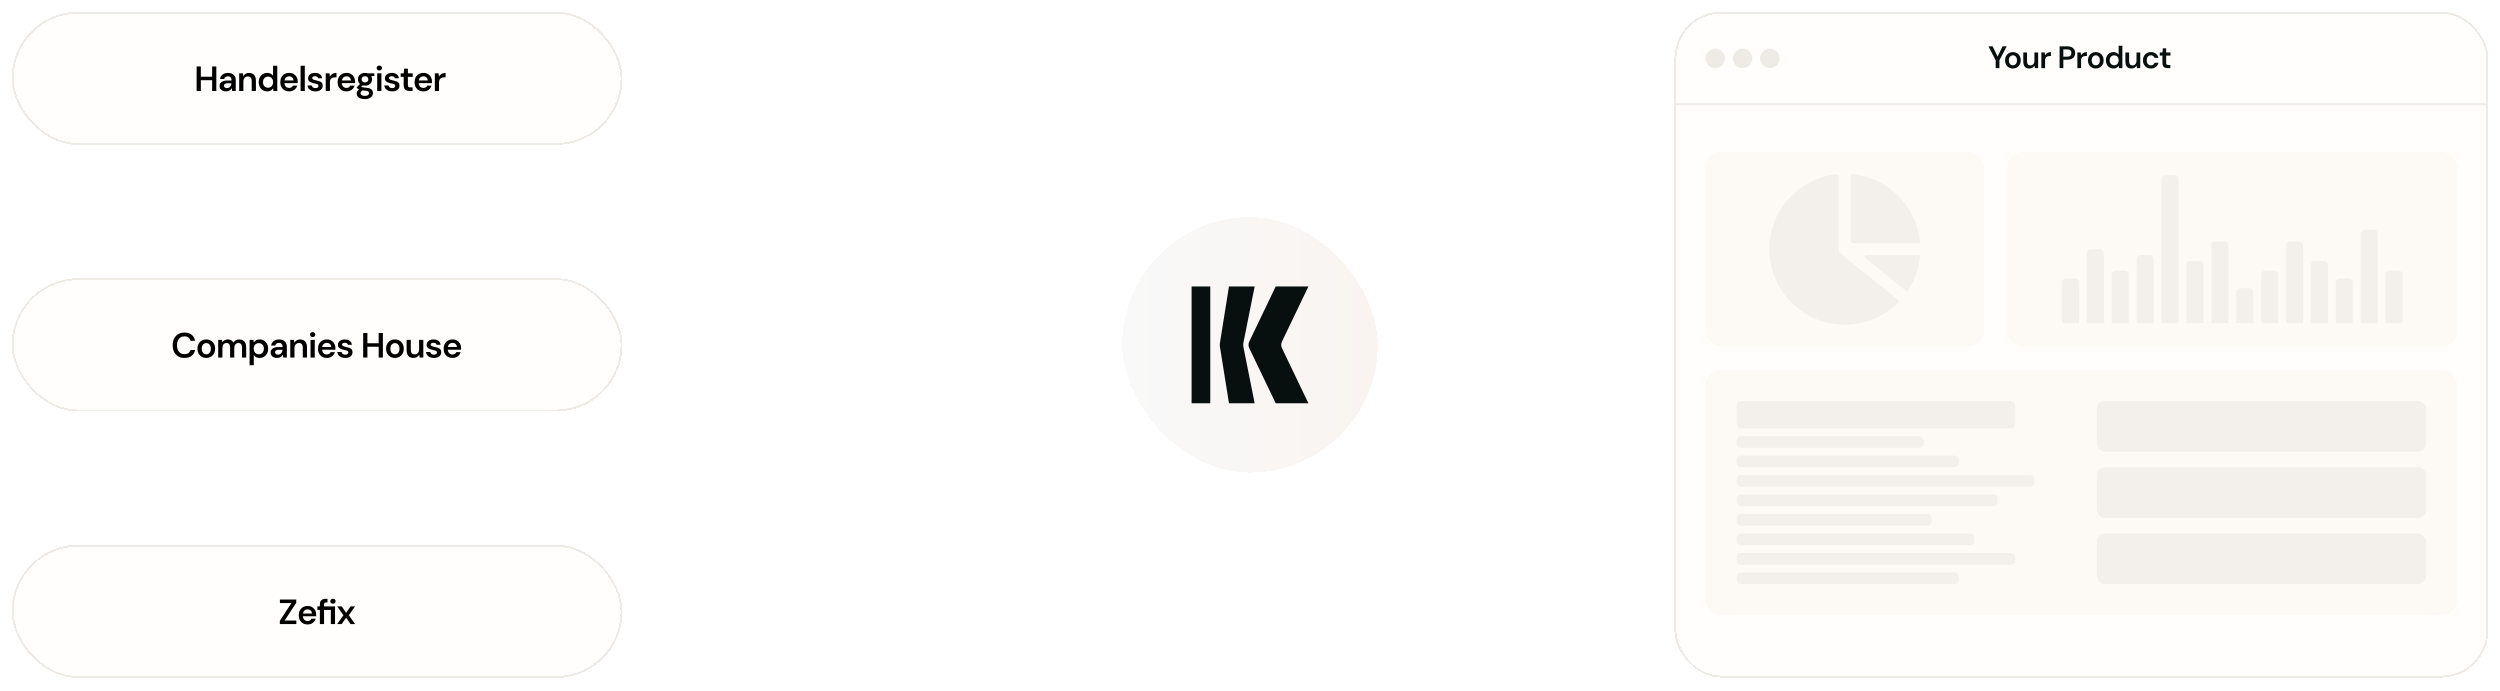 <svg width='1284' height='355' viewBox='0 0 1284 355' fill='none' xmlns='http://www.w3.org/2000/svg'>
        <g filter='url(#filter0_d_2973_1672)'>
          <rect x='6' y='4' width='313.722' height='68.448' rx='34.224' fill='#FFFEFD' shape-rendering='crispEdges' />
          <rect
            x='6.5'
            y='4.5'
            width='312.722'
            height='67.448'
            rx='33.724'
            stroke='#EEEBE7'
            shape-rendering='crispEdges'
          />
          <path
            d='M108.948 44.725V32.125H111.108V44.725H108.948ZM100.992 44.725V32.125H103.152V44.725H100.992ZM102.828 39.181V37.417H109.362V39.181H102.828ZM116.078 44.941C115.334 44.941 114.716 44.815 114.224 44.563C113.732 44.311 113.366 43.975 113.126 43.555C112.886 43.135 112.766 42.679 112.766 42.187C112.766 41.611 112.91 41.113 113.198 40.693C113.498 40.273 113.936 39.949 114.512 39.721C115.088 39.481 115.796 39.361 116.636 39.361H118.922C118.922 38.881 118.856 38.485 118.724 38.173C118.592 37.849 118.388 37.609 118.112 37.453C117.836 37.297 117.482 37.219 117.05 37.219C116.558 37.219 116.138 37.333 115.79 37.561C115.442 37.777 115.226 38.113 115.142 38.569H113.018C113.09 37.921 113.306 37.369 113.666 36.913C114.026 36.445 114.5 36.085 115.088 35.833C115.688 35.569 116.342 35.437 117.05 35.437C117.902 35.437 118.628 35.587 119.228 35.887C119.828 36.175 120.284 36.595 120.596 37.147C120.92 37.687 121.082 38.341 121.082 39.109V44.725H119.246L119.03 43.267C118.91 43.507 118.754 43.729 118.562 43.933C118.382 44.137 118.172 44.317 117.932 44.473C117.692 44.617 117.416 44.731 117.104 44.815C116.804 44.899 116.462 44.941 116.078 44.941ZM116.564 43.231C116.912 43.231 117.218 43.171 117.482 43.051C117.758 42.919 117.992 42.739 118.184 42.511C118.388 42.271 118.544 42.007 118.652 41.719C118.76 41.431 118.832 41.125 118.868 40.801V40.765H116.87C116.45 40.765 116.102 40.819 115.826 40.927C115.55 41.023 115.352 41.167 115.232 41.359C115.112 41.551 115.052 41.773 115.052 42.025C115.052 42.277 115.112 42.493 115.232 42.673C115.352 42.853 115.526 42.991 115.754 43.087C115.982 43.183 116.252 43.231 116.564 43.231ZM122.85 44.725V35.653H124.758L124.92 37.165C125.196 36.637 125.592 36.217 126.108 35.905C126.624 35.593 127.236 35.437 127.944 35.437C128.676 35.437 129.3 35.593 129.816 35.905C130.332 36.205 130.728 36.649 131.004 37.237C131.292 37.825 131.436 38.557 131.436 39.433V44.725H129.276V39.631C129.276 38.875 129.108 38.293 128.772 37.885C128.436 37.477 127.938 37.273 127.278 37.273C126.846 37.273 126.456 37.375 126.108 37.579C125.772 37.783 125.502 38.083 125.298 38.479C125.106 38.863 125.01 39.331 125.01 39.883V44.725H122.85ZM137.205 44.941C136.365 44.941 135.615 44.737 134.955 44.329C134.295 43.921 133.779 43.357 133.407 42.637C133.047 41.917 132.867 41.101 132.867 40.189C132.867 39.277 133.053 38.467 133.425 37.759C133.797 37.039 134.313 36.475 134.973 36.067C135.645 35.647 136.401 35.437 137.241 35.437C137.925 35.437 138.519 35.569 139.023 35.833C139.539 36.085 139.947 36.445 140.247 36.913V31.765H142.407V44.725H140.463L140.247 43.411C140.055 43.675 139.821 43.927 139.545 44.167C139.269 44.395 138.939 44.581 138.555 44.725C138.171 44.869 137.721 44.941 137.205 44.941ZM137.655 43.069C138.171 43.069 138.627 42.949 139.023 42.709C139.419 42.457 139.725 42.115 139.941 41.683C140.157 41.251 140.265 40.753 140.265 40.189C140.265 39.625 140.157 39.127 139.941 38.695C139.725 38.263 139.419 37.927 139.023 37.687C138.627 37.447 138.171 37.327 137.655 37.327C137.163 37.327 136.719 37.447 136.323 37.687C135.927 37.927 135.615 38.263 135.387 38.695C135.171 39.127 135.063 39.625 135.063 40.189C135.063 40.753 135.171 41.251 135.387 41.683C135.615 42.115 135.927 42.457 136.323 42.709C136.719 42.949 137.163 43.069 137.655 43.069ZM148.518 44.941C147.618 44.941 146.826 44.749 146.142 44.365C145.458 43.969 144.924 43.417 144.54 42.709C144.156 42.001 143.964 41.185 143.964 40.261C143.964 39.301 144.15 38.461 144.522 37.741C144.906 37.021 145.44 36.457 146.124 36.049C146.82 35.641 147.624 35.437 148.536 35.437C149.424 35.437 150.198 35.635 150.858 36.031C151.518 36.427 152.028 36.961 152.388 37.633C152.748 38.293 152.928 39.037 152.928 39.865C152.928 39.985 152.928 40.117 152.928 40.261C152.928 40.405 152.916 40.555 152.892 40.711H145.512V39.325H150.75C150.726 38.665 150.504 38.149 150.084 37.777C149.664 37.393 149.142 37.201 148.518 37.201C148.074 37.201 147.666 37.303 147.294 37.507C146.922 37.711 146.628 38.017 146.412 38.425C146.196 38.821 146.088 39.325 146.088 39.937V40.459C146.088 41.023 146.19 41.509 146.394 41.917C146.61 42.325 146.898 42.637 147.258 42.853C147.63 43.057 148.044 43.159 148.5 43.159C149.004 43.159 149.418 43.051 149.742 42.835C150.078 42.619 150.324 42.331 150.48 41.971H152.676C152.508 42.535 152.232 43.045 151.848 43.501C151.464 43.945 150.99 44.299 150.426 44.563C149.862 44.815 149.226 44.941 148.518 44.941ZM154.382 44.725V31.765H156.542V44.725H154.382ZM162.03 44.941C161.226 44.941 160.524 44.815 159.924 44.563C159.336 44.299 158.868 43.939 158.52 43.483C158.184 43.015 157.986 42.481 157.926 41.881H160.086C160.146 42.133 160.254 42.367 160.41 42.583C160.566 42.787 160.776 42.949 161.04 43.069C161.316 43.189 161.64 43.249 162.012 43.249C162.372 43.249 162.666 43.201 162.894 43.105C163.122 42.997 163.29 42.859 163.398 42.691C163.506 42.523 163.56 42.343 163.56 42.151C163.56 41.863 163.482 41.641 163.326 41.485C163.17 41.329 162.942 41.209 162.642 41.125C162.354 41.029 162.006 40.939 161.598 40.855C161.166 40.771 160.746 40.669 160.338 40.549C159.942 40.417 159.582 40.255 159.258 40.063C158.946 39.871 158.694 39.625 158.502 39.325C158.322 39.025 158.232 38.659 158.232 38.227C158.232 37.699 158.37 37.225 158.646 36.805C158.934 36.385 159.342 36.055 159.87 35.815C160.41 35.563 161.052 35.437 161.796 35.437C162.852 35.437 163.692 35.683 164.316 36.175C164.952 36.655 165.324 37.333 165.432 38.209H163.38C163.32 37.873 163.152 37.615 162.876 37.435C162.6 37.243 162.234 37.147 161.778 37.147C161.31 37.147 160.95 37.237 160.698 37.417C160.458 37.585 160.338 37.813 160.338 38.101C160.338 38.281 160.41 38.449 160.554 38.605C160.71 38.749 160.932 38.875 161.22 38.983C161.508 39.079 161.862 39.175 162.282 39.271C162.954 39.403 163.548 39.559 164.064 39.739C164.58 39.919 164.988 40.183 165.288 40.531C165.588 40.879 165.738 41.371 165.738 42.007C165.75 42.583 165.6 43.093 165.288 43.537C164.988 43.981 164.562 44.329 164.01 44.581C163.458 44.821 162.798 44.941 162.03 44.941ZM167.294 44.725V35.653H169.22L169.418 37.345C169.634 36.949 169.904 36.613 170.228 36.337C170.552 36.049 170.93 35.827 171.362 35.671C171.806 35.515 172.292 35.437 172.82 35.437V37.723H172.064C171.704 37.723 171.362 37.771 171.038 37.867C170.714 37.951 170.432 38.095 170.192 38.299C169.964 38.491 169.784 38.761 169.652 39.109C169.52 39.445 169.454 39.871 169.454 40.387V44.725H167.294ZM177.963 44.941C177.063 44.941 176.271 44.749 175.587 44.365C174.903 43.969 174.369 43.417 173.985 42.709C173.601 42.001 173.409 41.185 173.409 40.261C173.409 39.301 173.595 38.461 173.967 37.741C174.351 37.021 174.885 36.457 175.569 36.049C176.265 35.641 177.069 35.437 177.981 35.437C178.869 35.437 179.643 35.635 180.303 36.031C180.963 36.427 181.473 36.961 181.833 37.633C182.193 38.293 182.373 39.037 182.373 39.865C182.373 39.985 182.373 40.117 182.373 40.261C182.373 40.405 182.361 40.555 182.337 40.711H174.957V39.325H180.195C180.171 38.665 179.949 38.149 179.529 37.777C179.109 37.393 178.587 37.201 177.963 37.201C177.519 37.201 177.111 37.303 176.739 37.507C176.367 37.711 176.073 38.017 175.857 38.425C175.641 38.821 175.533 39.325 175.533 39.937V40.459C175.533 41.023 175.635 41.509 175.839 41.917C176.055 42.325 176.343 42.637 176.703 42.853C177.075 43.057 177.489 43.159 177.945 43.159C178.449 43.159 178.863 43.051 179.187 42.835C179.523 42.619 179.769 42.331 179.925 41.971H182.121C181.953 42.535 181.677 43.045 181.293 43.501C180.909 43.945 180.435 44.299 179.871 44.563C179.307 44.815 178.671 44.941 177.963 44.941ZM187.468 48.901C186.616 48.901 185.866 48.793 185.218 48.577C184.582 48.373 184.084 48.055 183.724 47.623C183.376 47.203 183.202 46.675 183.202 46.039C183.202 45.667 183.292 45.301 183.472 44.941C183.664 44.593 183.946 44.269 184.318 43.969C184.702 43.657 185.188 43.387 185.776 43.159L186.73 44.203C186.154 44.407 185.752 44.653 185.524 44.941C185.296 45.229 185.182 45.523 185.182 45.823C185.182 46.135 185.278 46.393 185.47 46.597C185.674 46.813 185.944 46.975 186.28 47.083C186.628 47.191 187.018 47.245 187.45 47.245C187.87 47.245 188.236 47.185 188.548 47.065C188.86 46.957 189.1 46.801 189.268 46.597C189.448 46.393 189.538 46.147 189.538 45.859C189.538 45.499 189.412 45.205 189.16 44.977C188.908 44.761 188.41 44.629 187.666 44.581C187.03 44.533 186.472 44.467 185.992 44.383C185.512 44.287 185.098 44.179 184.75 44.059C184.414 43.939 184.126 43.807 183.886 43.663C183.646 43.507 183.448 43.351 183.292 43.195V42.781L185.182 40.801L186.784 41.323L184.66 43.393L185.218 42.349C185.338 42.433 185.458 42.511 185.578 42.583C185.71 42.655 185.872 42.721 186.064 42.781C186.268 42.829 186.532 42.877 186.856 42.925C187.18 42.973 187.6 43.021 188.116 43.069C188.92 43.129 189.574 43.273 190.078 43.501C190.582 43.729 190.954 44.035 191.194 44.419C191.434 44.803 191.554 45.265 191.554 45.805C191.554 46.333 191.404 46.831 191.104 47.299C190.816 47.767 190.372 48.151 189.772 48.451C189.172 48.751 188.404 48.901 187.468 48.901ZM187.468 42.007C186.712 42.007 186.058 41.863 185.506 41.575C184.966 41.275 184.552 40.879 184.264 40.387C183.976 39.883 183.832 39.331 183.832 38.731C183.832 38.119 183.976 37.567 184.264 37.075C184.552 36.583 184.966 36.187 185.506 35.887C186.058 35.587 186.712 35.437 187.468 35.437C188.224 35.437 188.872 35.587 189.412 35.887C189.952 36.187 190.366 36.583 190.654 37.075C190.942 37.567 191.086 38.119 191.086 38.731C191.086 39.331 190.942 39.883 190.654 40.387C190.366 40.879 189.952 41.275 189.412 41.575C188.872 41.863 188.224 42.007 187.468 42.007ZM187.468 40.333C187.984 40.333 188.398 40.195 188.71 39.919C189.022 39.643 189.178 39.247 189.178 38.731C189.178 38.215 189.022 37.825 188.71 37.561C188.398 37.285 187.984 37.147 187.468 37.147C186.952 37.147 186.532 37.285 186.208 37.561C185.884 37.825 185.722 38.215 185.722 38.731C185.722 39.247 185.884 39.643 186.208 39.919C186.532 40.195 186.952 40.333 187.468 40.333ZM188.962 37.237L188.548 35.653H192.274V37.003L188.962 37.237ZM193.731 44.725V35.653H195.891V44.725H193.731ZM194.811 34.213C194.415 34.213 194.085 34.093 193.821 33.853C193.569 33.601 193.443 33.295 193.443 32.935C193.443 32.563 193.569 32.263 193.821 32.035C194.085 31.795 194.415 31.675 194.811 31.675C195.207 31.675 195.531 31.795 195.783 32.035C196.047 32.263 196.179 32.563 196.179 32.935C196.179 33.295 196.047 33.601 195.783 33.853C195.531 34.093 195.207 34.213 194.811 34.213ZM201.465 44.941C200.661 44.941 199.959 44.815 199.359 44.563C198.771 44.299 198.303 43.939 197.955 43.483C197.619 43.015 197.421 42.481 197.361 41.881H199.521C199.581 42.133 199.689 42.367 199.845 42.583C200.001 42.787 200.211 42.949 200.475 43.069C200.751 43.189 201.075 43.249 201.447 43.249C201.807 43.249 202.101 43.201 202.329 43.105C202.557 42.997 202.725 42.859 202.833 42.691C202.941 42.523 202.995 42.343 202.995 42.151C202.995 41.863 202.917 41.641 202.761 41.485C202.605 41.329 202.377 41.209 202.077 41.125C201.789 41.029 201.441 40.939 201.033 40.855C200.601 40.771 200.181 40.669 199.773 40.549C199.377 40.417 199.017 40.255 198.693 40.063C198.381 39.871 198.129 39.625 197.937 39.325C197.757 39.025 197.667 38.659 197.667 38.227C197.667 37.699 197.805 37.225 198.081 36.805C198.369 36.385 198.777 36.055 199.305 35.815C199.845 35.563 200.487 35.437 201.231 35.437C202.287 35.437 203.127 35.683 203.751 36.175C204.387 36.655 204.759 37.333 204.867 38.209H202.815C202.755 37.873 202.587 37.615 202.311 37.435C202.035 37.243 201.669 37.147 201.213 37.147C200.745 37.147 200.385 37.237 200.133 37.417C199.893 37.585 199.773 37.813 199.773 38.101C199.773 38.281 199.845 38.449 199.989 38.605C200.145 38.749 200.367 38.875 200.655 38.983C200.943 39.079 201.297 39.175 201.717 39.271C202.389 39.403 202.983 39.559 203.499 39.739C204.015 39.919 204.423 40.183 204.723 40.531C205.023 40.879 205.173 41.371 205.173 42.007C205.185 42.583 205.035 43.093 204.723 43.537C204.423 43.981 203.997 44.329 203.445 44.581C202.893 44.821 202.233 44.941 201.465 44.941ZM210.355 44.725C209.743 44.725 209.209 44.629 208.753 44.437C208.309 44.245 207.961 43.927 207.709 43.483C207.457 43.039 207.331 42.439 207.331 41.683V37.471H205.783V35.653H207.331L207.583 33.259H209.491V35.653H211.957V37.471H209.491V41.683C209.491 42.139 209.587 42.457 209.779 42.637C209.983 42.805 210.319 42.889 210.787 42.889H211.903V44.725H210.355ZM217.468 44.941C216.568 44.941 215.776 44.749 215.092 44.365C214.408 43.969 213.874 43.417 213.49 42.709C213.106 42.001 212.914 41.185 212.914 40.261C212.914 39.301 213.1 38.461 213.472 37.741C213.856 37.021 214.39 36.457 215.074 36.049C215.77 35.641 216.574 35.437 217.486 35.437C218.374 35.437 219.148 35.635 219.808 36.031C220.468 36.427 220.978 36.961 221.338 37.633C221.698 38.293 221.878 39.037 221.878 39.865C221.878 39.985 221.878 40.117 221.878 40.261C221.878 40.405 221.866 40.555 221.842 40.711H214.462V39.325H219.7C219.676 38.665 219.454 38.149 219.034 37.777C218.614 37.393 218.092 37.201 217.468 37.201C217.024 37.201 216.616 37.303 216.244 37.507C215.872 37.711 215.578 38.017 215.362 38.425C215.146 38.821 215.038 39.325 215.038 39.937V40.459C215.038 41.023 215.14 41.509 215.344 41.917C215.56 42.325 215.848 42.637 216.208 42.853C216.58 43.057 216.994 43.159 217.45 43.159C217.954 43.159 218.368 43.051 218.692 42.835C219.028 42.619 219.274 42.331 219.43 41.971H221.626C221.458 42.535 221.182 43.045 220.798 43.501C220.414 43.945 219.94 44.299 219.376 44.563C218.812 44.815 218.176 44.941 217.468 44.941ZM223.333 44.725V35.653H225.259L225.457 37.345C225.673 36.949 225.943 36.613 226.267 36.337C226.591 36.049 226.969 35.827 227.401 35.671C227.845 35.515 228.331 35.437 228.859 35.437V37.723H228.103C227.743 37.723 227.401 37.771 227.077 37.867C226.753 37.951 226.471 38.095 226.231 38.299C226.003 38.491 225.823 38.761 225.691 39.109C225.559 39.445 225.493 39.871 225.493 40.387V44.725H223.333Z'
            fill='black'
          />
        </g>
        <g filter='url(#filter1_d_2973_1672)'>
          <rect
            x='6'
            y='140.896'
            width='313.722'
            height='68.448'
            rx='34.224'
            fill='#FFFEFD'
            shape-rendering='crispEdges'
          />
          <rect
            x='6.5'
            y='141.396'
            width='312.722'
            height='67.448'
            rx='33.724'
            stroke='#EEEBE7'
            shape-rendering='crispEdges'
          />
          <path
            d='M94.735 181.837C93.487 181.837 92.407 181.567 91.495 181.027C90.595 180.475 89.899 179.713 89.407 178.741C88.927 177.757 88.687 176.623 88.687 175.339C88.687 174.043 88.927 172.909 89.407 171.937C89.899 170.953 90.595 170.185 91.495 169.633C92.407 169.081 93.487 168.805 94.735 168.805C96.235 168.805 97.459 169.177 98.407 169.921C99.355 170.653 99.955 171.691 100.207 173.035H97.831C97.663 172.327 97.321 171.769 96.805 171.361C96.289 170.953 95.593 170.749 94.717 170.749C93.925 170.749 93.241 170.935 92.665 171.307C92.101 171.667 91.663 172.195 91.351 172.891C91.051 173.575 90.901 174.391 90.901 175.339C90.901 176.287 91.051 177.103 91.351 177.787C91.663 178.459 92.101 178.981 92.665 179.353C93.241 179.713 93.925 179.893 94.717 179.893C95.593 179.893 96.289 179.707 96.805 179.335C97.321 178.951 97.663 178.423 97.831 177.751H100.207C99.967 179.023 99.367 180.025 98.407 180.757C97.459 181.477 96.235 181.837 94.735 181.837ZM105.939 181.837C105.075 181.837 104.295 181.639 103.599 181.243C102.915 180.835 102.375 180.277 101.979 179.569C101.595 178.849 101.403 178.027 101.403 177.103C101.403 176.155 101.601 175.327 101.997 174.619C102.393 173.899 102.933 173.341 103.617 172.945C104.313 172.537 105.093 172.333 105.957 172.333C106.821 172.333 107.595 172.537 108.279 172.945C108.975 173.341 109.515 173.893 109.899 174.601C110.295 175.309 110.493 176.137 110.493 177.085C110.493 178.033 110.295 178.861 109.899 179.569C109.503 180.277 108.957 180.835 108.261 181.243C107.577 181.639 106.803 181.837 105.939 181.837ZM105.939 179.983C106.371 179.983 106.761 179.875 107.109 179.659C107.469 179.443 107.757 179.119 107.973 178.687C108.189 178.255 108.297 177.721 108.297 177.085C108.297 176.449 108.189 175.921 107.973 175.501C107.769 175.069 107.487 174.745 107.127 174.529C106.779 174.313 106.389 174.205 105.957 174.205C105.537 174.205 105.147 174.313 104.787 174.529C104.427 174.745 104.139 175.069 103.923 175.501C103.707 175.921 103.599 176.449 103.599 177.085C103.599 177.721 103.707 178.255 103.923 178.687C104.139 179.119 104.421 179.443 104.769 179.659C105.129 179.875 105.519 179.983 105.939 179.983ZM112.067 181.621V172.549H113.975L114.155 173.791C114.443 173.335 114.821 172.981 115.289 172.729C115.769 172.465 116.315 172.333 116.927 172.333C117.383 172.333 117.791 172.393 118.151 172.513C118.523 172.633 118.847 172.813 119.123 173.053C119.411 173.293 119.645 173.593 119.825 173.953C120.161 173.449 120.599 173.053 121.139 172.765C121.679 172.477 122.267 172.333 122.903 172.333C123.659 172.333 124.301 172.489 124.829 172.801C125.357 173.101 125.759 173.551 126.035 174.151C126.311 174.739 126.449 175.465 126.449 176.329V181.621H124.307V176.545C124.307 175.777 124.151 175.189 123.839 174.781C123.527 174.373 123.065 174.169 122.453 174.169C122.033 174.169 121.661 174.271 121.337 174.475C121.025 174.679 120.779 174.979 120.599 175.375C120.419 175.759 120.329 176.233 120.329 176.797V181.621H118.187V176.545C118.187 175.777 118.031 175.189 117.719 174.781C117.407 174.373 116.939 174.169 116.315 174.169C115.919 174.169 115.559 174.271 115.235 174.475C114.923 174.679 114.677 174.979 114.497 175.375C114.317 175.759 114.227 176.233 114.227 176.797V181.621H112.067ZM128.191 185.581V172.549H130.117L130.351 173.863C130.543 173.599 130.771 173.353 131.035 173.125C131.311 172.885 131.641 172.693 132.025 172.549C132.421 172.405 132.871 172.333 133.375 172.333C134.227 172.333 134.977 172.543 135.625 172.963C136.285 173.383 136.801 173.953 137.173 174.673C137.545 175.381 137.731 176.191 137.731 177.103C137.731 178.015 137.539 178.831 137.155 179.551C136.783 180.259 136.267 180.817 135.607 181.225C134.959 181.633 134.215 181.837 133.375 181.837C132.691 181.837 132.091 181.711 131.575 181.459C131.071 181.195 130.663 180.823 130.351 180.343V185.581H128.191ZM132.925 179.965C133.429 179.965 133.879 179.845 134.275 179.605C134.671 179.365 134.977 179.029 135.193 178.597C135.421 178.165 135.535 177.667 135.535 177.103C135.535 176.527 135.421 176.023 135.193 175.591C134.977 175.159 134.671 174.823 134.275 174.583C133.879 174.343 133.429 174.223 132.925 174.223C132.409 174.223 131.953 174.343 131.557 174.583C131.173 174.823 130.867 175.159 130.639 175.591C130.423 176.023 130.315 176.521 130.315 177.085C130.315 177.661 130.423 178.165 130.639 178.597C130.867 179.017 131.173 179.353 131.557 179.605C131.953 179.845 132.409 179.965 132.925 179.965ZM142.312 181.837C141.568 181.837 140.95 181.711 140.458 181.459C139.966 181.207 139.6 180.871 139.36 180.451C139.12 180.031 139 179.575 139 179.083C139 178.507 139.144 178.009 139.432 177.589C139.732 177.169 140.17 176.845 140.746 176.617C141.322 176.377 142.03 176.257 142.87 176.257H145.156C145.156 175.777 145.09 175.381 144.958 175.069C144.826 174.745 144.622 174.505 144.346 174.349C144.07 174.193 143.716 174.115 143.284 174.115C142.792 174.115 142.372 174.229 142.024 174.457C141.676 174.673 141.46 175.009 141.376 175.465H139.252C139.324 174.817 139.54 174.265 139.9 173.809C140.26 173.341 140.734 172.981 141.322 172.729C141.922 172.465 142.576 172.333 143.284 172.333C144.136 172.333 144.862 172.483 145.462 172.783C146.062 173.071 146.518 173.491 146.83 174.043C147.154 174.583 147.316 175.237 147.316 176.005V181.621H145.48L145.264 180.163C145.144 180.403 144.988 180.625 144.796 180.829C144.616 181.033 144.406 181.213 144.166 181.369C143.926 181.513 143.65 181.627 143.338 181.711C143.038 181.795 142.696 181.837 142.312 181.837ZM142.798 180.127C143.146 180.127 143.452 180.067 143.716 179.947C143.992 179.815 144.226 179.635 144.418 179.407C144.622 179.167 144.778 178.903 144.886 178.615C144.994 178.327 145.066 178.021 145.102 177.697V177.661H143.104C142.684 177.661 142.336 177.715 142.06 177.823C141.784 177.919 141.586 178.063 141.466 178.255C141.346 178.447 141.286 178.669 141.286 178.921C141.286 179.173 141.346 179.389 141.466 179.569C141.586 179.749 141.76 179.887 141.988 179.983C142.216 180.079 142.486 180.127 142.798 180.127ZM149.084 181.621V172.549H150.992L151.154 174.061C151.43 173.533 151.826 173.113 152.342 172.801C152.858 172.489 153.47 172.333 154.178 172.333C154.91 172.333 155.534 172.489 156.05 172.801C156.566 173.101 156.962 173.545 157.238 174.133C157.526 174.721 157.67 175.453 157.67 176.329V181.621H155.51V176.527C155.51 175.771 155.342 175.189 155.006 174.781C154.67 174.373 154.172 174.169 153.512 174.169C153.08 174.169 152.69 174.271 152.342 174.475C152.006 174.679 151.736 174.979 151.532 175.375C151.34 175.759 151.244 176.227 151.244 176.779V181.621H149.084ZM159.497 181.621V172.549H161.657V181.621H159.497ZM160.577 171.109C160.181 171.109 159.851 170.989 159.587 170.749C159.335 170.497 159.209 170.191 159.209 169.831C159.209 169.459 159.335 169.159 159.587 168.931C159.851 168.691 160.181 168.571 160.577 168.571C160.973 168.571 161.297 168.691 161.549 168.931C161.813 169.159 161.945 169.459 161.945 169.831C161.945 170.191 161.813 170.497 161.549 170.749C161.297 170.989 160.973 171.109 160.577 171.109ZM167.862 181.837C166.962 181.837 166.17 181.645 165.486 181.261C164.802 180.865 164.268 180.313 163.884 179.605C163.5 178.897 163.308 178.081 163.308 177.157C163.308 176.197 163.494 175.357 163.866 174.637C164.25 173.917 164.784 173.353 165.468 172.945C166.164 172.537 166.968 172.333 167.88 172.333C168.768 172.333 169.542 172.531 170.202 172.927C170.862 173.323 171.372 173.857 171.732 174.529C172.092 175.189 172.272 175.933 172.272 176.761C172.272 176.881 172.272 177.013 172.272 177.157C172.272 177.301 172.26 177.451 172.236 177.607H164.856V176.221H170.094C170.07 175.561 169.848 175.045 169.428 174.673C169.008 174.289 168.486 174.097 167.862 174.097C167.418 174.097 167.01 174.199 166.638 174.403C166.266 174.607 165.972 174.913 165.756 175.321C165.54 175.717 165.432 176.221 165.432 176.833V177.355C165.432 177.919 165.534 178.405 165.738 178.813C165.954 179.221 166.242 179.533 166.602 179.749C166.974 179.953 167.388 180.055 167.844 180.055C168.348 180.055 168.762 179.947 169.086 179.731C169.422 179.515 169.668 179.227 169.824 178.867H172.02C171.852 179.431 171.576 179.941 171.192 180.397C170.808 180.841 170.334 181.195 169.77 181.459C169.206 181.711 168.57 181.837 167.862 181.837ZM177.344 181.837C176.54 181.837 175.838 181.711 175.238 181.459C174.65 181.195 174.182 180.835 173.834 180.379C173.498 179.911 173.3 179.377 173.24 178.777H175.4C175.46 179.029 175.568 179.263 175.724 179.479C175.88 179.683 176.09 179.845 176.354 179.965C176.63 180.085 176.954 180.145 177.326 180.145C177.686 180.145 177.98 180.097 178.208 180.001C178.436 179.893 178.604 179.755 178.712 179.587C178.82 179.419 178.874 179.239 178.874 179.047C178.874 178.759 178.796 178.537 178.64 178.381C178.484 178.225 178.256 178.105 177.956 178.021C177.668 177.925 177.32 177.835 176.912 177.751C176.48 177.667 176.06 177.565 175.652 177.445C175.256 177.313 174.896 177.151 174.572 176.959C174.26 176.767 174.008 176.521 173.816 176.221C173.636 175.921 173.546 175.555 173.546 175.123C173.546 174.595 173.684 174.121 173.96 173.701C174.248 173.281 174.656 172.951 175.184 172.711C175.724 172.459 176.366 172.333 177.11 172.333C178.166 172.333 179.006 172.579 179.63 173.071C180.266 173.551 180.638 174.229 180.746 175.105H178.694C178.634 174.769 178.466 174.511 178.19 174.331C177.914 174.139 177.548 174.043 177.092 174.043C176.624 174.043 176.264 174.133 176.012 174.313C175.772 174.481 175.652 174.709 175.652 174.997C175.652 175.177 175.724 175.345 175.868 175.501C176.024 175.645 176.246 175.771 176.534 175.879C176.822 175.975 177.176 176.071 177.596 176.167C178.268 176.299 178.862 176.455 179.378 176.635C179.894 176.815 180.302 177.079 180.602 177.427C180.902 177.775 181.052 178.267 181.052 178.903C181.064 179.479 180.914 179.989 180.602 180.433C180.302 180.877 179.876 181.225 179.324 181.477C178.772 181.717 178.112 181.837 177.344 181.837ZM194.49 181.621V169.021H196.65V181.621H194.49ZM186.534 181.621V169.021H188.694V181.621H186.534ZM188.37 176.077V174.313H194.904V176.077H188.37ZM202.826 181.837C201.962 181.837 201.182 181.639 200.486 181.243C199.802 180.835 199.262 180.277 198.866 179.569C198.482 178.849 198.29 178.027 198.29 177.103C198.29 176.155 198.488 175.327 198.884 174.619C199.28 173.899 199.82 173.341 200.504 172.945C201.2 172.537 201.98 172.333 202.844 172.333C203.708 172.333 204.482 172.537 205.166 172.945C205.862 173.341 206.402 173.893 206.786 174.601C207.182 175.309 207.38 176.137 207.38 177.085C207.38 178.033 207.182 178.861 206.786 179.569C206.39 180.277 205.844 180.835 205.148 181.243C204.464 181.639 203.69 181.837 202.826 181.837ZM202.826 179.983C203.258 179.983 203.648 179.875 203.996 179.659C204.356 179.443 204.644 179.119 204.86 178.687C205.076 178.255 205.184 177.721 205.184 177.085C205.184 176.449 205.076 175.921 204.86 175.501C204.656 175.069 204.374 174.745 204.014 174.529C203.666 174.313 203.276 174.205 202.844 174.205C202.424 174.205 202.034 174.313 201.674 174.529C201.314 174.745 201.026 175.069 200.81 175.501C200.594 175.921 200.486 176.449 200.486 177.085C200.486 177.721 200.594 178.255 200.81 178.687C201.026 179.119 201.308 179.443 201.656 179.659C202.016 179.875 202.406 179.983 202.826 179.983ZM212.321 181.837C211.589 181.837 210.959 181.693 210.431 181.405C209.915 181.105 209.519 180.661 209.243 180.073C208.967 179.473 208.829 178.735 208.829 177.859V172.549H210.989V177.643C210.989 178.423 211.151 179.017 211.475 179.425C211.811 179.821 212.315 180.019 212.987 180.019C213.419 180.019 213.803 179.917 214.139 179.713C214.487 179.509 214.757 179.215 214.949 178.831C215.153 178.435 215.255 177.955 215.255 177.391V172.549H217.415V181.621H215.507L215.345 180.109C215.069 180.637 214.667 181.057 214.139 181.369C213.623 181.681 213.017 181.837 212.321 181.837ZM222.896 181.837C222.092 181.837 221.39 181.711 220.79 181.459C220.202 181.195 219.734 180.835 219.386 180.379C219.05 179.911 218.852 179.377 218.792 178.777H220.952C221.012 179.029 221.12 179.263 221.276 179.479C221.432 179.683 221.642 179.845 221.906 179.965C222.182 180.085 222.506 180.145 222.878 180.145C223.238 180.145 223.532 180.097 223.76 180.001C223.988 179.893 224.156 179.755 224.264 179.587C224.372 179.419 224.426 179.239 224.426 179.047C224.426 178.759 224.348 178.537 224.192 178.381C224.036 178.225 223.808 178.105 223.508 178.021C223.22 177.925 222.872 177.835 222.464 177.751C222.032 177.667 221.612 177.565 221.204 177.445C220.808 177.313 220.448 177.151 220.124 176.959C219.812 176.767 219.56 176.521 219.368 176.221C219.188 175.921 219.098 175.555 219.098 175.123C219.098 174.595 219.236 174.121 219.512 173.701C219.8 173.281 220.208 172.951 220.736 172.711C221.276 172.459 221.918 172.333 222.662 172.333C223.718 172.333 224.558 172.579 225.182 173.071C225.818 173.551 226.19 174.229 226.298 175.105H224.246C224.186 174.769 224.018 174.511 223.742 174.331C223.466 174.139 223.1 174.043 222.644 174.043C222.176 174.043 221.816 174.133 221.564 174.313C221.324 174.481 221.204 174.709 221.204 174.997C221.204 175.177 221.276 175.345 221.42 175.501C221.576 175.645 221.798 175.771 222.086 175.879C222.374 175.975 222.728 176.071 223.148 176.167C223.82 176.299 224.414 176.455 224.93 176.635C225.446 176.815 225.854 177.079 226.154 177.427C226.454 177.775 226.604 178.267 226.604 178.903C226.616 179.479 226.466 179.989 226.154 180.433C225.854 180.877 225.428 181.225 224.876 181.477C224.324 181.717 223.664 181.837 222.896 181.837ZM232.408 181.837C231.508 181.837 230.716 181.645 230.032 181.261C229.348 180.865 228.814 180.313 228.43 179.605C228.046 178.897 227.854 178.081 227.854 177.157C227.854 176.197 228.04 175.357 228.412 174.637C228.796 173.917 229.33 173.353 230.014 172.945C230.71 172.537 231.514 172.333 232.426 172.333C233.314 172.333 234.088 172.531 234.748 172.927C235.408 173.323 235.918 173.857 236.278 174.529C236.638 175.189 236.818 175.933 236.818 176.761C236.818 176.881 236.818 177.013 236.818 177.157C236.818 177.301 236.806 177.451 236.782 177.607H229.402V176.221H234.64C234.616 175.561 234.394 175.045 233.974 174.673C233.554 174.289 233.032 174.097 232.408 174.097C231.964 174.097 231.556 174.199 231.184 174.403C230.812 174.607 230.518 174.913 230.302 175.321C230.086 175.717 229.978 176.221 229.978 176.833V177.355C229.978 177.919 230.08 178.405 230.284 178.813C230.5 179.221 230.788 179.533 231.148 179.749C231.52 179.953 231.934 180.055 232.39 180.055C232.894 180.055 233.308 179.947 233.632 179.731C233.968 179.515 234.214 179.227 234.37 178.867H236.566C236.398 179.431 236.122 179.941 235.738 180.397C235.354 180.841 234.88 181.195 234.316 181.459C233.752 181.711 233.116 181.837 232.408 181.837Z'
            fill='black'
          />
        </g>
        <g filter='url(#filter2_d_2973_1672)'>
          <rect
            x='6'
            y='277.793'
            width='313.722'
            height='68.448'
            rx='34.224'
            fill='#FFFEFD'
            shape-rendering='crispEdges'
          />
          <rect
            x='6.5'
            y='278.293'
            width='312.722'
            height='67.448'
            rx='33.724'
            stroke='#EEEBE7'
            shape-rendering='crispEdges'
          />
          <path
            d='M143.723 318.518V316.862L149.663 307.736H143.759V305.918H152.165V307.574L146.189 316.7H152.201V318.518H143.723ZM157.986 318.734C157.086 318.734 156.294 318.542 155.61 318.158C154.926 317.762 154.392 317.21 154.008 316.502C153.624 315.794 153.432 314.978 153.432 314.054C153.432 313.094 153.618 312.254 153.99 311.534C154.374 310.814 154.908 310.25 155.592 309.842C156.288 309.434 157.092 309.23 158.004 309.23C158.892 309.23 159.666 309.428 160.326 309.824C160.986 310.22 161.496 310.754 161.856 311.426C162.216 312.086 162.396 312.83 162.396 313.658C162.396 313.778 162.396 313.91 162.396 314.054C162.396 314.198 162.384 314.348 162.36 314.504H154.98V313.118H160.218C160.194 312.458 159.972 311.942 159.552 311.57C159.132 311.186 158.61 310.994 157.986 310.994C157.542 310.994 157.134 311.096 156.762 311.3C156.39 311.504 156.096 311.81 155.88 312.218C155.664 312.614 155.556 313.118 155.556 313.73V314.252C155.556 314.816 155.658 315.302 155.862 315.71C156.078 316.118 156.366 316.43 156.726 316.646C157.098 316.85 157.512 316.952 157.968 316.952C158.472 316.952 158.886 316.844 159.21 316.628C159.546 316.412 159.792 316.124 159.948 315.764H162.144C161.976 316.328 161.7 316.838 161.316 317.294C160.932 317.738 160.458 318.092 159.894 318.356C159.33 318.608 158.694 318.734 157.986 318.734ZM164.283 318.518V311.264H163.005V309.446H164.283V308.456C164.283 307.76 164.403 307.202 164.643 306.782C164.883 306.35 165.225 306.038 165.669 305.846C166.113 305.654 166.641 305.558 167.253 305.558H168.207V307.394H167.577C167.181 307.394 166.893 307.478 166.713 307.646C166.533 307.802 166.443 308.078 166.443 308.474V309.446H172.077V318.518H169.917V311.264H166.443V318.518H164.283ZM171.015 308.078C170.619 308.078 170.289 307.958 170.025 307.718C169.773 307.466 169.647 307.16 169.647 306.8C169.647 306.428 169.773 306.128 170.025 305.9C170.289 305.66 170.619 305.54 171.015 305.54C171.423 305.54 171.753 305.66 172.005 305.9C172.257 306.128 172.383 306.428 172.383 306.8C172.383 307.16 172.257 307.466 172.005 307.718C171.753 307.958 171.423 308.078 171.015 308.078ZM173.187 318.518L176.391 313.982L173.187 309.446H175.509L177.777 312.74L180.045 309.446H182.367L179.163 313.982L182.367 318.518H180.045L177.777 315.224L175.509 318.518H173.187Z'
            fill='black'
          />
        </g>
        <g filter='url(#filter3_d_2973_1672)'>
          <rect x='860' y='4' width='418' height='342' rx='24' fill='#FFFEFD' shape-rendering='crispEdges' />
          <rect x='860.5' y='4.5' width='417' height='341' rx='23.5' stroke='#EEEBE7' shape-rendering='crispEdges' />
          <circle cx='881' cy='28' r='5' fill='#EEEBE7' />
          <circle cx='895' cy='28' r='5' fill='#EEEBE7' />
          <circle cx='909' cy='28' r='5' fill='#EEEBE7' />
          <path
            d='M1024.98 33V28.968L1021.26 21.8H1023.43L1026.17 27.496H1025.75L1028.49 21.8H1030.65L1026.9 28.968V33H1024.98ZM1033.82 33.192C1033.05 33.192 1032.36 33.016 1031.74 32.664C1031.13 32.301 1030.65 31.805 1030.3 31.176C1029.96 30.536 1029.79 29.805 1029.79 28.984C1029.79 28.141 1029.96 27.405 1030.32 26.776C1030.67 26.136 1031.15 25.64 1031.76 25.288C1032.38 24.925 1033.07 24.744 1033.84 24.744C1034.6 24.744 1035.29 24.925 1035.9 25.288C1036.52 25.64 1037 26.131 1037.34 26.76C1037.69 27.389 1037.87 28.125 1037.87 28.968C1037.87 29.811 1037.69 30.547 1037.34 31.176C1036.99 31.805 1036.5 32.301 1035.88 32.664C1035.28 33.016 1034.59 33.192 1033.82 33.192ZM1033.82 31.544C1034.2 31.544 1034.55 31.448 1034.86 31.256C1035.18 31.064 1035.44 30.776 1035.63 30.392C1035.82 30.008 1035.92 29.533 1035.92 28.968C1035.92 28.403 1035.82 27.933 1035.63 27.56C1035.45 27.176 1035.2 26.888 1034.88 26.696C1034.57 26.504 1034.22 26.408 1033.84 26.408C1033.46 26.408 1033.12 26.504 1032.8 26.696C1032.48 26.888 1032.22 27.176 1032.03 27.56C1031.84 27.933 1031.74 28.403 1031.74 28.968C1031.74 29.533 1031.84 30.008 1032.03 30.392C1032.22 30.776 1032.47 31.064 1032.78 31.256C1033.1 31.448 1033.45 31.544 1033.82 31.544ZM1042.26 33.192C1041.61 33.192 1041.05 33.064 1040.58 32.808C1040.12 32.541 1039.77 32.147 1039.52 31.624C1039.28 31.091 1039.16 30.435 1039.16 29.656V24.936H1041.08V29.464C1041.08 30.157 1041.22 30.685 1041.51 31.048C1041.81 31.4 1042.25 31.576 1042.85 31.576C1043.24 31.576 1043.58 31.485 1043.88 31.304C1044.19 31.123 1044.43 30.861 1044.6 30.52C1044.78 30.168 1044.87 29.741 1044.87 29.24V24.936H1046.79V33H1045.09L1044.95 31.656C1044.7 32.125 1044.35 32.499 1043.88 32.776C1043.42 33.053 1042.88 33.192 1042.26 33.192ZM1048.44 33V24.936H1050.16L1050.33 26.44C1050.52 26.088 1050.76 25.789 1051.05 25.544C1051.34 25.288 1051.68 25.091 1052.06 24.952C1052.46 24.813 1052.89 24.744 1053.36 24.744V26.776H1052.68C1052.36 26.776 1052.06 26.819 1051.77 26.904C1051.48 26.979 1051.23 27.107 1051.02 27.288C1050.82 27.459 1050.66 27.699 1050.54 28.008C1050.42 28.307 1050.36 28.685 1050.36 29.144V33H1048.44ZM1057.81 33V21.8H1061.85C1062.74 21.8 1063.48 21.955 1064.07 22.264C1064.66 22.563 1065.09 22.968 1065.38 23.48C1065.67 23.992 1065.81 24.579 1065.81 25.24C1065.81 25.859 1065.68 26.429 1065.4 26.952C1065.12 27.464 1064.69 27.88 1064.1 28.2C1063.52 28.509 1062.76 28.664 1061.85 28.664H1059.73V33H1057.81ZM1059.73 27.096H1061.73C1062.49 27.096 1063.04 26.931 1063.37 26.6C1063.7 26.259 1063.86 25.805 1063.86 25.24C1063.86 24.653 1063.7 24.195 1063.37 23.864C1063.04 23.533 1062.49 23.368 1061.73 23.368H1059.73V27.096ZM1066.93 33V24.936H1068.64L1068.81 26.44C1069.01 26.088 1069.25 25.789 1069.53 25.544C1069.82 25.288 1070.16 25.091 1070.54 24.952C1070.94 24.813 1071.37 24.744 1071.84 24.744V26.776H1071.17C1070.85 26.776 1070.54 26.819 1070.25 26.904C1069.97 26.979 1069.72 27.107 1069.5 27.288C1069.3 27.459 1069.14 27.699 1069.02 28.008C1068.91 28.307 1068.85 28.685 1068.85 29.144V33H1066.93ZM1076.39 33.192C1075.63 33.192 1074.93 33.016 1074.31 32.664C1073.71 32.301 1073.23 31.805 1072.87 31.176C1072.53 30.536 1072.36 29.805 1072.36 28.984C1072.36 28.141 1072.54 27.405 1072.89 26.776C1073.24 26.136 1073.72 25.64 1074.33 25.288C1074.95 24.925 1075.64 24.744 1076.41 24.744C1077.18 24.744 1077.87 24.925 1078.47 25.288C1079.09 25.64 1079.57 26.131 1079.91 26.76C1080.27 27.389 1080.44 28.125 1080.44 28.968C1080.44 29.811 1080.27 30.547 1079.91 31.176C1079.56 31.805 1079.08 32.301 1078.46 32.664C1077.85 33.016 1077.16 33.192 1076.39 33.192ZM1076.39 31.544C1076.78 31.544 1077.12 31.448 1077.43 31.256C1077.75 31.064 1078.01 30.776 1078.2 30.392C1078.39 30.008 1078.49 29.533 1078.49 28.968C1078.49 28.403 1078.39 27.933 1078.2 27.56C1078.02 27.176 1077.77 26.888 1077.45 26.696C1077.14 26.504 1076.79 26.408 1076.41 26.408C1076.04 26.408 1075.69 26.504 1075.37 26.696C1075.05 26.888 1074.79 27.176 1074.6 27.56C1074.41 27.933 1074.31 28.403 1074.31 28.968C1074.31 29.533 1074.41 30.008 1074.6 30.392C1074.79 30.776 1075.04 31.064 1075.35 31.256C1075.67 31.448 1076.02 31.544 1076.39 31.544ZM1085.43 33.192C1084.68 33.192 1084.01 33.011 1083.43 32.648C1082.84 32.285 1082.38 31.784 1082.05 31.144C1081.73 30.504 1081.57 29.779 1081.57 28.968C1081.57 28.157 1081.73 27.437 1082.07 26.808C1082.4 26.168 1082.85 25.667 1083.44 25.304C1084.04 24.931 1084.71 24.744 1085.46 24.744C1086.07 24.744 1086.59 24.861 1087.04 25.096C1087.5 25.32 1087.86 25.64 1088.13 26.056V21.48H1090.05V33H1088.32L1088.13 31.832C1087.96 32.067 1087.75 32.291 1087.51 32.504C1087.26 32.707 1086.97 32.872 1086.63 33C1086.28 33.128 1085.88 33.192 1085.43 33.192ZM1085.83 31.528C1086.28 31.528 1086.69 31.421 1087.04 31.208C1087.39 30.984 1087.67 30.68 1087.86 30.296C1088.05 29.912 1088.15 29.469 1088.15 28.968C1088.15 28.467 1088.05 28.024 1087.86 27.64C1087.67 27.256 1087.39 26.957 1087.04 26.744C1086.69 26.531 1086.28 26.424 1085.83 26.424C1085.39 26.424 1084.99 26.531 1084.64 26.744C1084.29 26.957 1084.01 27.256 1083.81 27.64C1083.62 28.024 1083.52 28.467 1083.52 28.968C1083.52 29.469 1083.62 29.912 1083.81 30.296C1084.01 30.68 1084.29 30.984 1084.64 31.208C1084.99 31.421 1085.39 31.528 1085.83 31.528ZM1094.7 33.192C1094.05 33.192 1093.49 33.064 1093.02 32.808C1092.56 32.541 1092.21 32.147 1091.96 31.624C1091.72 31.091 1091.59 30.435 1091.59 29.656V24.936H1093.51V29.464C1093.51 30.157 1093.66 30.685 1093.95 31.048C1094.24 31.4 1094.69 31.576 1095.29 31.576C1095.67 31.576 1096.01 31.485 1096.31 31.304C1096.62 31.123 1096.86 30.861 1097.03 30.52C1097.21 30.168 1097.31 29.741 1097.31 29.24V24.936H1099.23V33H1097.53L1097.39 31.656C1097.14 32.125 1096.78 32.499 1096.31 32.776C1095.85 33.053 1095.32 33.192 1094.7 33.192ZM1104.71 33.192C1103.92 33.192 1103.21 33.016 1102.58 32.664C1101.96 32.301 1101.47 31.805 1101.12 31.176C1100.78 30.536 1100.61 29.811 1100.61 29C1100.61 28.157 1100.78 27.421 1101.12 26.792C1101.47 26.152 1101.96 25.651 1102.58 25.288C1103.21 24.925 1103.92 24.744 1104.72 24.744C1105.72 24.744 1106.57 25.011 1107.25 25.544C1107.93 26.067 1108.37 26.787 1108.56 27.704H1106.55C1106.44 27.299 1106.21 26.979 1105.87 26.744C1105.54 26.509 1105.15 26.392 1104.69 26.392C1104.29 26.392 1103.93 26.493 1103.6 26.696C1103.28 26.899 1103.03 27.192 1102.83 27.576C1102.65 27.96 1102.56 28.424 1102.56 28.968C1102.56 29.384 1102.61 29.752 1102.72 30.072C1102.83 30.392 1102.98 30.664 1103.17 30.888C1103.37 31.101 1103.6 31.267 1103.86 31.384C1104.11 31.501 1104.39 31.56 1104.69 31.56C1105 31.56 1105.28 31.512 1105.52 31.416C1105.78 31.309 1105.99 31.155 1106.16 30.952C1106.34 30.749 1106.47 30.509 1106.55 30.232H1108.56C1108.37 31.128 1107.93 31.848 1107.25 32.392C1106.57 32.925 1105.72 33.192 1104.71 33.192ZM1113.31 33C1112.77 33 1112.29 32.915 1111.89 32.744C1111.49 32.573 1111.18 32.291 1110.96 31.896C1110.74 31.501 1110.62 30.968 1110.62 30.296V26.552H1109.25V24.936H1110.62L1110.85 22.808H1112.54V24.936H1114.74V26.552H1112.54V30.296C1112.54 30.701 1112.63 30.984 1112.8 31.144C1112.98 31.293 1113.28 31.368 1113.7 31.368H1114.69V33H1113.31Z'
            fill='#080F0F'
          />
          <rect x='876' y='76' width='143' height='100' rx='8' fill='#FDFAF6' />
          <path
            d='M944.44 88.209C944.44 87.735 944.032 87.36 943.558 87.409C934.002 88.385 925.149 92.873 918.712 100.002C912.274 107.131 908.711 116.395 908.711 126C908.711 133.685 910.993 141.197 915.269 147.582C919.544 153.968 925.62 158.94 932.726 161.867C939.831 164.795 947.646 165.546 955.179 164.025C962.712 162.504 969.623 158.78 975.037 153.326C975.116 153.246 975.177 153.15 975.217 153.045C975.256 152.939 975.273 152.827 975.267 152.714C975.26 152.602 975.23 152.492 975.179 152.392C975.127 152.292 975.055 152.204 974.967 152.134L945.579 128.381C945.224 128.094 944.937 127.731 944.74 127.319C944.543 126.908 944.441 126.457 944.44 126V88.209Z'
            fill='#F3F0EC'
          />
          <path
            d='M978.819 147.372C979.187 147.67 979.734 147.592 979.995 147.192C983.383 142.014 985.475 136.097 986.096 129.94C986.106 129.829 986.093 129.716 986.057 129.61C986.021 129.504 985.963 129.406 985.888 129.323C985.812 129.241 985.72 129.175 985.617 129.13C985.514 129.085 985.403 129.062 985.291 129.062H958.472C958.303 129.063 958.139 129.115 958.002 129.212C957.864 129.31 957.76 129.447 957.704 129.606C957.648 129.765 957.642 129.937 957.687 130.099C957.732 130.261 957.827 130.405 957.957 130.512L978.819 147.372ZM985.291 122.937C985.765 122.937 986.141 122.529 986.096 122.055C985.189 113.174 981.247 104.878 974.934 98.565C968.622 92.253 960.326 88.311 951.445 87.404C951.333 87.393 951.22 87.406 951.113 87.442C951.006 87.477 950.908 87.535 950.825 87.611C950.742 87.686 950.675 87.779 950.63 87.882C950.585 87.985 950.562 88.096 950.563 88.209V121.712C950.563 122.037 950.692 122.349 950.921 122.579C951.151 122.808 951.463 122.937 951.788 122.937H985.291Z'
            fill='#F3F0EC'
          />
          <rect x='1031' y='76' width='231' height='100' rx='8' fill='#FDFAF6' />
          <path
            d='M1059 143C1059 141.895 1059.9 141 1061 141H1065.79C1066.89 141 1067.79 141.895 1067.79 143V164H1059V143Z'
            fill='#F3F0EC'
          />
          <path
            d='M1071.79 128C1071.79 126.895 1072.68 126 1073.79 126H1078.57C1079.68 126 1080.57 126.895 1080.57 128V164H1071.79V128Z'
            fill='#F3F0EC'
          />
          <path
            d='M1084.57 139C1084.57 137.895 1085.47 137 1086.57 137H1091.36C1092.46 137 1093.36 137.895 1093.36 139V164H1084.57V139Z'
            fill='#F3F0EC'
          />
          <path
            d='M1097.36 131C1097.36 129.895 1098.25 129 1099.36 129H1104.15C1105.25 129 1106.15 129.895 1106.15 131V164H1097.36V131Z'
            fill='#F3F0EC'
          />
          <path
            d='M1110.14 90C1110.14 88.895 1111.04 88 1112.14 88H1116.93C1118.03 88 1118.93 88.895 1118.93 90V164H1110.14V90Z'
            fill='#F3F0EC'
          />
          <path
            d='M1122.93 134C1122.93 132.895 1123.83 132 1124.93 132H1129.72C1130.82 132 1131.72 132.895 1131.72 134V164H1122.93V134Z'
            fill='#F3F0EC'
          />
          <path
            d='M1135.71 124C1135.71 122.895 1136.61 122 1137.71 122H1142.5C1143.6 122 1144.5 122.895 1144.5 124V164H1135.71V124Z'
            fill='#F3F0EC'
          />
          <path
            d='M1148.5 148C1148.5 146.895 1149.4 146 1150.5 146H1155.29C1156.39 146 1157.29 146.895 1157.29 148V164H1148.5V148Z'
            fill='#F3F0EC'
          />
          <path
            d='M1161.29 139C1161.29 137.895 1162.18 137 1163.29 137H1168.07C1169.18 137 1170.07 137.895 1170.07 139V164H1161.29V139Z'
            fill='#F3F0EC'
          />
          <path
            d='M1174.07 124C1174.07 122.895 1174.97 122 1176.07 122H1180.86C1181.96 122 1182.86 122.895 1182.86 124V164H1174.07V124Z'
            fill='#F3F0EC'
          />
          <path
            d='M1186.86 134C1186.86 132.895 1187.75 132 1188.86 132H1193.65C1194.75 132 1195.65 132.895 1195.65 134V164H1186.86V134Z'
            fill='#F3F0EC'
          />
          <path
            d='M1199.64 143C1199.64 141.895 1200.54 141 1201.64 141H1206.43C1207.53 141 1208.43 141.895 1208.43 143V164H1199.64V143Z'
            fill='#F3F0EC'
          />
          <path
            d='M1212.43 118C1212.43 116.895 1213.33 116 1214.43 116H1219.22C1220.32 116 1221.22 116.895 1221.22 118V164H1212.43V118Z'
            fill='#F3F0EC'
          />
          <path
            d='M1225.21 139C1225.21 137.895 1226.11 137 1227.21 137H1232C1233.1 137 1234 137.895 1234 139V164H1225.21V139Z'
            fill='#F3F0EC'
          />
          <rect x='876' y='188' width='386' height='126' rx='8' fill='#FDFAF6' />
          <rect x='892' y='204' width='143' height='14' rx='2' fill='#F3F0EC' />
          <rect x='892' y='222' width='96' height='6' rx='2' fill='#F3F0EC' />
          <rect x='892' y='232' width='114' height='6' rx='2' fill='#F3F0EC' />
          <rect x='892' y='242' width='153' height='6' rx='2' fill='#F3F0EC' />
          <rect x='892' y='252' width='134' height='6' rx='2' fill='#F3F0EC' />
          <rect x='892' y='262' width='100' height='6' rx='2' fill='#F3F0EC' />
          <rect x='892' y='272' width='122' height='6' rx='2' fill='#F3F0EC' />
          <rect x='892' y='282' width='143' height='6' rx='2' fill='#F3F0EC' />
          <rect x='892' y='292' width='114' height='6' rx='2' fill='#F3F0EC' />
          <rect x='1077' y='204' width='169' height='26' rx='4' fill='#F3F0EC' />
          <rect x='1077' y='238' width='169' height='26' rx='4' fill='#F3F0EC' />
          <rect x='1077' y='272' width='169' height='26' rx='4' fill='#F3F0EC' />
          <line x1='860' y1='51.5' x2='1278' y2='51.5' stroke='#EEEBE7' />
        </g>
        <g filter='url(#filter4_dd_2973_1672)'>
          <rect
            x='576.406'
            y='109.525'
            width='131.198'
            height='131.191'
            rx='65.596'
            fill='url(#paint0_linear_2973_1672)'
            shape-rendering='crispEdges'
          />
          <path
            d='M621.599 205.122H612V145.121H621.599V205.122ZM638.625 173.992C638.476 174.738 638.476 175.505 638.625 176.251L644.398 205.122H631.2L626.546 176.031C626.45 175.429 626.45 174.815 626.546 174.212L631.2 145.121H644.398L638.625 173.992ZM658.404 173.46C657.9 174.51 657.9 175.733 658.404 176.783L672.005 205.122H655.207L641.606 176.783C641.102 175.733 641.102 174.51 641.606 173.46L655.207 145.121H672.005L658.404 173.46Z'
            fill='#080F0F'
          />
        </g>
        <defs>
          <filter
            id='filter0_d_2973_1672'
            x='0'
            y='0'
            width='325.719'
            height='80.449'
            filterUnits='userSpaceOnUse'
            color-interpolation-filters='sRGB'
          >
            <feFlood flood-opacity='0' result='BackgroundImageFix' />
            <feColorMatrix
              in='SourceAlpha'
              type='matrix'
              values='0 0 0 0 0 0 0 0 0 0 0 0 0 0 0 0 0 0 127 0'
              result='hardAlpha'
            />
            <feMorphology radius='2' operator='dilate' in='SourceAlpha' result='effect1_dropShadow_2973_1672' />
            <feOffset dy='2' />
            <feGaussianBlur stdDeviation='2' />
            <feComposite in2='hardAlpha' operator='out' />
            <feColorMatrix type='matrix' values='0 0 0 0 0 0 0 0 0 0 0 0 0 0 0 0 0 0 0.04 0' />
            <feBlend mode='normal' in2='BackgroundImageFix' result='effect1_dropShadow_2973_1672' />
            <feBlend mode='normal' in='SourceGraphic' in2='effect1_dropShadow_2973_1672' result='shape' />
          </filter>
          <filter
            id='filter1_d_2973_1672'
            x='0'
            y='136.896'
            width='325.719'
            height='80.449'
            filterUnits='userSpaceOnUse'
            color-interpolation-filters='sRGB'
          >
            <feFlood flood-opacity='0' result='BackgroundImageFix' />
            <feColorMatrix
              in='SourceAlpha'
              type='matrix'
              values='0 0 0 0 0 0 0 0 0 0 0 0 0 0 0 0 0 0 127 0'
              result='hardAlpha'
            />
            <feMorphology radius='2' operator='dilate' in='SourceAlpha' result='effect1_dropShadow_2973_1672' />
            <feOffset dy='2' />
            <feGaussianBlur stdDeviation='2' />
            <feComposite in2='hardAlpha' operator='out' />
            <feColorMatrix type='matrix' values='0 0 0 0 0 0 0 0 0 0 0 0 0 0 0 0 0 0 0.04 0' />
            <feBlend mode='normal' in2='BackgroundImageFix' result='effect1_dropShadow_2973_1672' />
            <feBlend mode='normal' in='SourceGraphic' in2='effect1_dropShadow_2973_1672' result='shape' />
          </filter>
          <filter
            id='filter2_d_2973_1672'
            x='0'
            y='273.793'
            width='325.719'
            height='80.449'
            filterUnits='userSpaceOnUse'
            color-interpolation-filters='sRGB'
          >
            <feFlood flood-opacity='0' result='BackgroundImageFix' />
            <feColorMatrix
              in='SourceAlpha'
              type='matrix'
              values='0 0 0 0 0 0 0 0 0 0 0 0 0 0 0 0 0 0 127 0'
              result='hardAlpha'
            />
            <feMorphology radius='2' operator='dilate' in='SourceAlpha' result='effect1_dropShadow_2973_1672' />
            <feOffset dy='2' />
            <feGaussianBlur stdDeviation='2' />
            <feComposite in2='hardAlpha' operator='out' />
            <feColorMatrix type='matrix' values='0 0 0 0 0 0 0 0 0 0 0 0 0 0 0 0 0 0 0.04 0' />
            <feBlend mode='normal' in2='BackgroundImageFix' result='effect1_dropShadow_2973_1672' />
            <feBlend mode='normal' in='SourceGraphic' in2='effect1_dropShadow_2973_1672' result='shape' />
          </filter>
          <filter
            id='filter3_d_2973_1672'
            x='854'
            y='0'
            width='430'
            height='354'
            filterUnits='userSpaceOnUse'
            color-interpolation-filters='sRGB'
          >
            <feFlood flood-opacity='0' result='BackgroundImageFix' />
            <feColorMatrix
              in='SourceAlpha'
              type='matrix'
              values='0 0 0 0 0 0 0 0 0 0 0 0 0 0 0 0 0 0 127 0'
              result='hardAlpha'
            />
            <feMorphology radius='2' operator='dilate' in='SourceAlpha' result='effect1_dropShadow_2973_1672' />
            <feOffset dy='2' />
            <feGaussianBlur stdDeviation='2' />
            <feComposite in2='hardAlpha' operator='out' />
            <feColorMatrix type='matrix' values='0 0 0 0 0 0 0 0 0 0 0 0 0 0 0 0 0 0 0.04 0' />
            <feBlend mode='normal' in2='BackgroundImageFix' result='effect1_dropShadow_2973_1672' />
            <feBlend mode='normal' in='SourceGraphic' in2='effect1_dropShadow_2973_1672' result='shape' />
          </filter>
          <filter
            id='filter4_dd_2973_1672'
            x='561.406'
            y='94.525'
            width='161.195'
            height='161.191'
            filterUnits='userSpaceOnUse'
            color-interpolation-filters='sRGB'
          >
            <feFlood flood-opacity='0' result='BackgroundImageFix' />
            <feColorMatrix
              in='SourceAlpha'
              type='matrix'
              values='0 0 0 0 0 0 0 0 0 0 0 0 0 0 0 0 0 0 127 0'
              result='hardAlpha'
            />
            <feMorphology radius='2' operator='dilate' in='SourceAlpha' result='effect1_dropShadow_2973_1672' />
            <feOffset />
            <feGaussianBlur stdDeviation='6.5' />
            <feComposite in2='hardAlpha' operator='out' />
            <feColorMatrix type='matrix' values='0 0 0 0 0.88 0 0 0 0 0.846 0 0 0 0 0.818 0 0 0 1 0' />
            <feBlend mode='normal' in2='BackgroundImageFix' result='effect1_dropShadow_2973_1672' />
            <feColorMatrix
              in='SourceAlpha'
              type='matrix'
              values='0 0 0 0 0 0 0 0 0 0 0 0 0 0 0 0 0 0 127 0'
              result='hardAlpha'
            />
            <feMorphology radius='2' operator='dilate' in='SourceAlpha' result='effect2_dropShadow_2973_1672' />
            <feOffset dy='2' />
            <feGaussianBlur stdDeviation='2' />
            <feComposite in2='hardAlpha' operator='out' />
            <feColorMatrix type='matrix' values='0 0 0 0 0 0 0 0 0 0 0 0 0 0 0 0 0 0 0.06 0' />
            <feBlend mode='normal' in2='effect1_dropShadow_2973_1672' result='effect2_dropShadow_2973_1672' />
            <feBlend mode='normal' in='SourceGraphic' in2='effect2_dropShadow_2973_1672' result='shape' />
          </filter>
          <linearGradient
            id='paint0_linear_2973_1672'
            x1='576.963'
            y1='175.121'
            x2='708.16'
            y2='175.121'
            gradientUnits='userSpaceOnUse'
          >
            <stop stop-color='#F9F9F9' />
            <stop offset='1' stop-color='#F9F4F0' />
          </linearGradient>
        </defs>
      </svg>